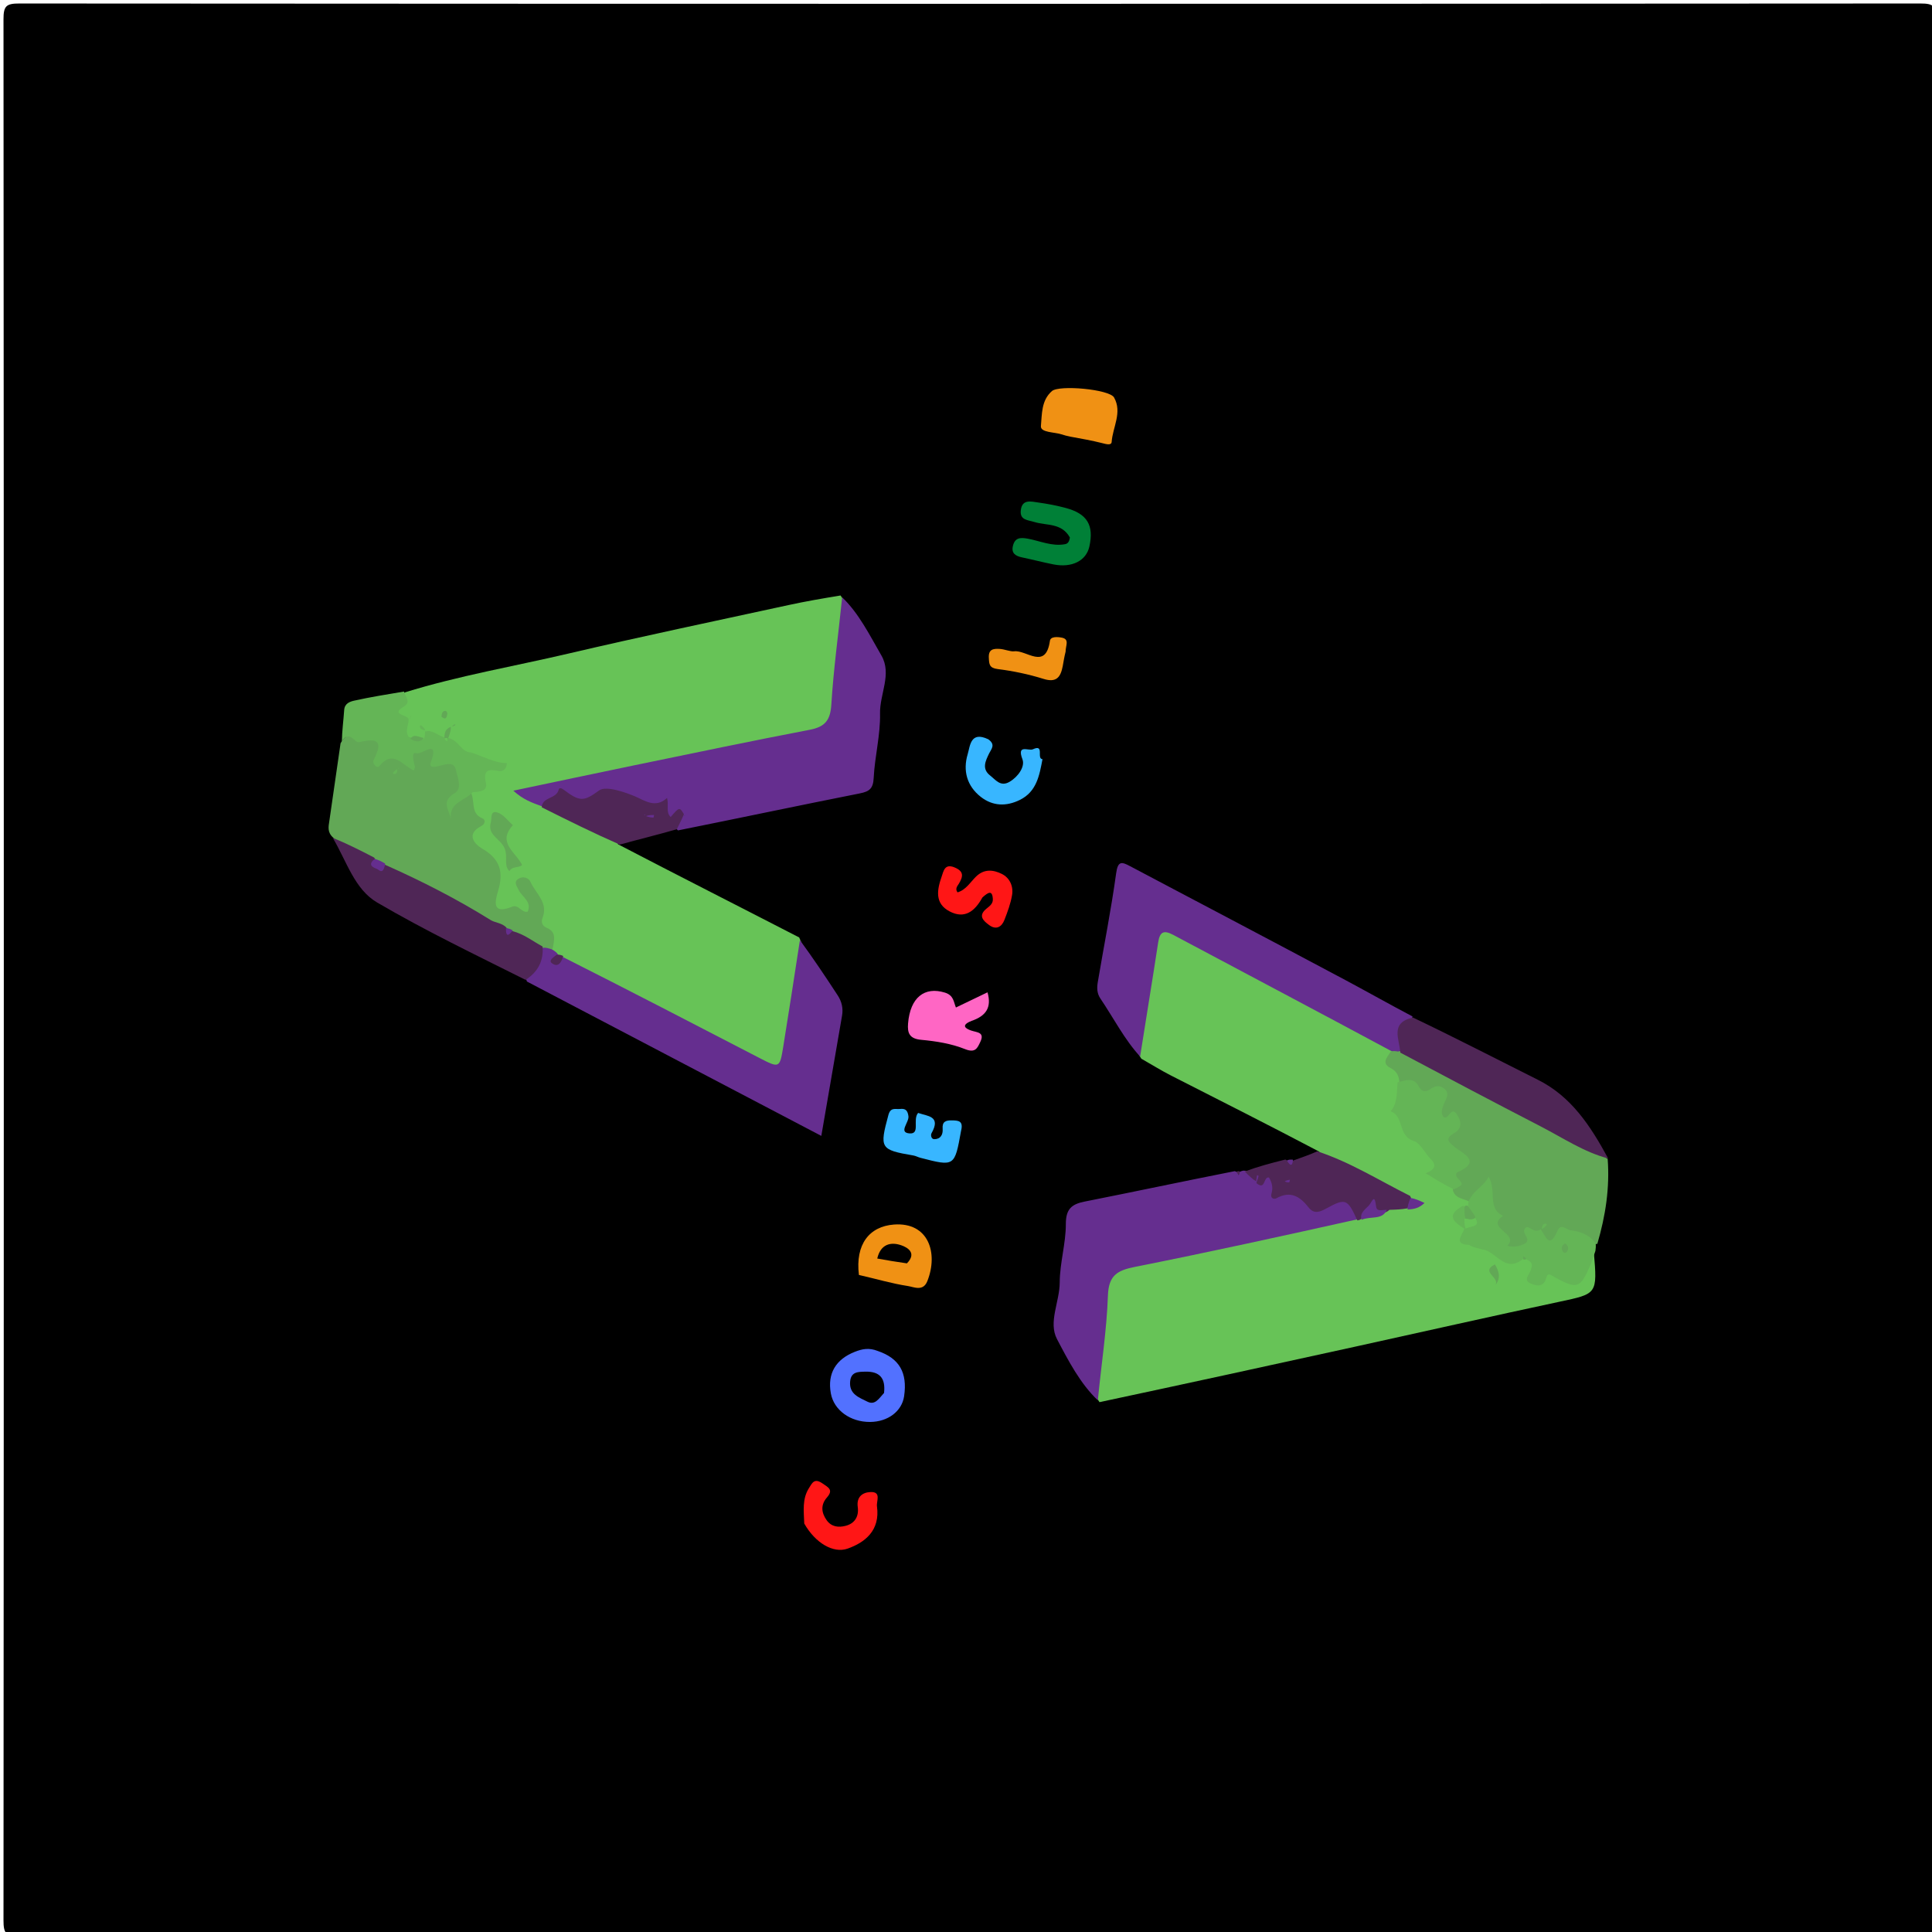 <svg version="1.1" id="Layer_1" xmlns="http://www.w3.org/2000/svg" xmlns:xlink="http://www.w3.org/1999/xlink" x="0px" y="0px"
	 width="100%" viewBox="0 0 500 500" enable-background="new 0 0 500 500" xml:space="preserve">
<path fill="#000000" opacity="1" stroke="none" 
	d="
M236,501 
	C158.667,501 81.833,500.971 5,501.096 
	C1.576,501.102 0.903,500.424 0.905,497 
	C1.014,333 1.014,169 0.905,5 
	C0.903,1.577 1.576,0.903 5,0.905 
	C169,1.014 333,1.014 497,0.905 
	C500.423,0.903 501.097,1.575 501.095,5 
	C500.986,169 500.986,333 501.095,497 
	C501.097,500.422 500.425,501.101 497,501.096 
	C410.167,500.974 323.333,501 236,501 
z"/>
<path fill="#67C357" opacity="1" stroke="none" 
	d="
M159.961,218.505 
	C175.628,226.673 191.121,234.507 206.829,242.611 
	C209.651,248.476 207.214,254.019 206.729,259.548 
	C206.412,263.165 205.591,266.763 204.966,270.365 
	C203.825,276.935 201.241,278.439 195.312,275.526 
	C183.513,269.73 171.963,263.44 160.319,257.342 
	C155.755,254.952 151.082,252.747 146.297,249.926 
	C145.304,249.292 144.666,248.836 143.666,248.221 
	C142.963,247.659 142.617,247.285 142.119,246.557 
	C140.23,241.638 137.962,237.209 138.01,232.085 
	C138.36,234.55 138.977,236.957 135.426,237.467 
	C130.72,238.144 127.214,236.26 126.734,232.887 
	C126.542,231.544 126.796,230.208 127.044,228.919 
	C127.603,226.016 126.89,223.767 124.466,221.919 
	C121.764,219.858 120.45,217.208 121.349,213.613 
	C122.033,210.873 120.185,208.072 121.344,204.937 
	C122.892,203.173 123.258,201.092 124.36,199.567 
	C126.1,197.158 123.569,197.877 122.671,197.066 
	C122.152,196.844 121.948,196.75 121.426,196.537 
	C118.756,195.769 117.074,194.345 115.969,191.822 
	C115.794,191.386 115.758,191.219 115.628,190.761 
	C115.478,190.77 115.335,191.02 114.888,191.373 
	C113.717,191.904 112.829,191.604 111.477,191.241 
	C110.691,191.295 110.388,191.424 109.851,191.726 
	C108.368,192.307 107.137,192.018 105.605,191.735 
	C104.066,190.798 103.918,189.543 103.891,187.948 
	C103.796,187.497 103.736,187.321 103.523,186.903 
	C100.348,183.711 102.227,181.545 104.748,179.194 
	C118.771,174.858 132.964,172.456 146.952,169.178 
	C165.942,164.727 185.038,160.729 204.099,156.583 
	C208.42,155.643 212.781,154.893 217.54,154.109 
	C220.629,158.345 219.28,162.918 218.95,167.278 
	C218.525,172.893 217.843,178.506 216.989,184.087 
	C216.405,187.897 214.011,190.049 210.486,190.767 
	C192.446,194.44 174.484,198.481 156.347,201.708 
	C151.211,202.622 145.827,202.768 140.909,204.97 
	C139.902,205.421 138.925,205.437 140.106,207.031 
	C145.33,209.437 150.243,211.662 155.001,214.21 
	C156.856,215.204 158.929,215.961 159.961,218.505 
z"/>
<path fill="#67C357" opacity="1" stroke="none" 
	d="
M412.48,323.991 
	C413.41,334.962 413.376,334.802 403.537,336.901 
	C385.911,340.66 368.334,344.647 350.73,348.513 
	C328.806,353.327 306.877,358.114 284.547,362.876 
	C282.479,359.845 282.191,356.752 282.628,353.309 
	C283.462,346.753 284.022,340.159 284.742,333.584 
	C285.22,329.212 287.474,326.933 291.439,326.133 
	C307.824,322.825 324.094,318.952 340.556,316.026 
	C343.321,315.535 345.934,314.328 349.206,314.366 
	C349.884,314.401 350.151,314.402 350.81,314.382 
	C353.605,313.828 356.148,313.738 358.533,311.958 
	C359.966,311.27 361.144,311.097 362.657,311.107 
	C363.21,311.001 363.562,311.589 363.541,310.895 
	C355.933,306.754 347.888,303.861 341.235,297.948 
	C328.37,291.175 315.63,284.755 302.92,278.275 
	C300.451,277.016 298.098,275.528 295.376,273.992 
	C293.771,271.753 293.684,269.458 293.896,267.114 
	C294.571,259.649 296.008,252.295 297.436,244.96 
	C298.412,239.951 301.469,238.417 305.907,240.759 
	C323.131,249.852 340.625,258.434 357.618,267.965 
	C358.643,268.54 359.522,269.306 360.448,270.558 
	C360.4,274.052 363.122,276.278 363.362,279.647 
	C362.443,286.711 364.261,292.286 369.923,296.43 
	C371.23,297.386 372.521,298.953 372.437,300.549 
	C372.277,303.581 374.452,304.783 376.42,306.661 
	C377.448,308.41 379.383,308.656 380.354,310.435 
	C380.525,310.991 380.551,311.225 380.502,311.799 
	C380.304,312.332 380.181,312.525 379.811,312.943 
	C377.081,314.26 378.095,315.629 379.426,317.262 
	C379.948,318.182 380.081,318.949 380.727,319.752 
	C381.091,320.026 381.254,320.121 381.693,320.331 
	C386.004,320.996 388.599,325.495 393.534,324.537 
	C394.118,324.544 394.352,324.552 394.934,324.593 
	C395.61,324.689 396.129,324.741 396.181,324.949 
	C397.405,329.844 402.177,327.935 405.098,329.562 
	C406.592,330.394 407.831,329.449 408.797,328.057 
	C409.801,326.611 410.222,324.654 412.48,323.991 
z"/>
<path fill="#652E8F" opacity="1" stroke="none" 
	d="
M140.229,208.661 
	C137.687,207.744 135.376,206.942 132.854,204.63 
	C143.807,202.328 153.937,200.164 164.083,198.073 
	C179.232,194.952 194.37,191.772 209.561,188.865 
	C213.544,188.102 214.902,186.392 215.153,182.3 
	C215.714,173.181 216.977,164.105 217.954,154.587 
	C222.264,158.711 225.03,164.315 228.109,169.644 
	C230.885,174.448 227.644,179.614 227.753,184.68 
	C227.872,190.204 226.391,195.745 226.112,201.304 
	C225.974,204.051 225.058,204.828 222.518,205.332 
	C206.948,208.418 191.418,211.705 175.463,214.909 
	C174.242,213.931 174.803,213.054 175.145,211.84 
	C174.938,212.844 173.532,212.667 173.32,212.291 
	C170.716,207.676 164.75,210.119 161.566,206.562 
	C160.395,205.253 158.228,206.363 156.871,206.88 
	C152.772,208.443 148.771,209.12 144.441,208.014 
	C143.265,207.714 141.895,208.55 140.229,208.661 
z"/>
<path fill="#652E8F" opacity="1" stroke="none" 
	d="
M351.25,315.567 
	C331.904,319.881 312.81,324.073 293.64,327.886 
	C289.114,328.786 286.91,330.099 286.729,335.298 
	C286.419,344.212 285.026,353.088 284.116,362.409 
	C279.582,358.083 276.514,352.217 273.541,346.538 
	C271.255,342.171 274.241,336.879 274.254,331.918 
	C274.268,326.872 275.847,321.829 275.839,316.786 
	C275.833,312.937 277.289,311.643 280.696,310.968 
	C293.531,308.424 306.33,305.7 319.546,303.09 
	C320.387,303.351 320.499,303.738 320.501,304.182 
	C320.54,303.954 320.529,303.721 320.805,303.313 
	C321.049,303.133 321.512,303.006 321.747,302.957 
	C322.828,302.995 323.682,303.042 324.763,303.484 
	C325.239,303.633 325.434,303.675 325.934,303.667 
	C327.224,303.449 328.765,303.056 329.042,303.889 
	C330.977,309.718 338.029,306.394 340.908,310.67 
	C341.561,311.641 343.331,310.188 344.587,309.849 
	C349.024,308.653 351.081,310.282 351.25,315.567 
z"/>
<path fill="#62A856" opacity="1" stroke="none" 
	d="
M121.705,204.795 
	C123.15,207.162 121.542,210.445 124.874,211.801 
	C125.737,212.152 125.55,213.265 124.607,213.75 
	C120.397,215.915 122.869,218.516 124.867,219.672 
	C129.473,222.335 130.359,225.789 128.918,230.521 
	C128.003,233.527 127.399,236.718 132.49,234.669 
	C134.27,233.953 134.914,236.314 136.57,235.935 
	C137.693,233.301 135.133,232.186 134.264,230.384 
	C133.787,229.393 132.788,228.215 134.251,227.367 
	C135.364,226.722 136.807,227.129 137.3,228.243 
	C138.626,231.243 141.991,233.606 140.398,237.587 
	C139.954,238.696 140.424,239.682 141.414,240.081 
	C144.013,241.129 143.481,243.08 143.052,245.393 
	C142.628,246.459 141.949,246.575 140.851,246.505 
	C137.587,246.154 135.402,244.3 132.726,242.701 
	C131.896,242.086 131.328,241.698 130.362,241.307 
	C123.965,239.039 118.555,235.556 112.925,232.549 
	C108.726,230.307 104.458,228.191 100.003,225.673 
	C98.719,224.816 97.704,224.203 96.315,223.526 
	C92.055,222.426 89.273,219.697 86.252,216.807 
	C84.641,215.387 85.022,213.913 85.237,212.443 
	C86.189,205.901 87.116,199.355 88.132,192.382 
	C90.292,188.249 96.035,188.351 98.824,192.142 
	C101.226,195.406 102.814,195.52 106.417,193.588 
	C108.603,192.416 111.17,191.982 113.373,193.998 
	C116.33,196.705 121.616,197.781 120.096,203.624 
	C119.63,205.415 118.265,206.287 116.519,207.068 
	C118.525,206.633 119.389,204.486 121.705,204.795 
z"/>
<path fill="#652E8F" opacity="1" stroke="none" 
	d="
M360.31,272.139 
	C341.264,261.902 322.427,251.96 303.629,241.946 
	C301.111,240.605 300.146,241.18 299.726,243.95 
	C298.256,253.653 296.632,263.333 295.064,273.43 
	C291.047,269.086 288.236,263.534 284.777,258.414 
	C283.839,257.025 283.869,255.562 284.114,254.11 
	C285.694,244.741 287.565,235.415 288.857,226.009 
	C289.306,222.738 290.304,223.015 292.47,224.167 
	C299.889,228.11 307.332,232.007 314.759,235.933 
	C325.966,241.858 337.184,247.762 348.364,253.737 
	C354.016,256.757 359.595,259.912 365.559,263.057 
	C364.894,266.148 363.852,269.179 362.186,272.272 
	C361.436,272.578 360.981,272.554 360.31,272.139 
z"/>
<path fill="#652E8F" opacity="1" stroke="none" 
	d="
M140.509,245.263 
	C141.31,245.214 141.881,245.401 142.746,245.661 
	C143.356,245.971 143.673,246.209 144.17,246.682 
	C144.544,247.316 144.854,247.577 145.596,247.635 
	C162.736,256.287 179.561,265.001 196.383,273.721 
	C201.739,276.497 201.79,276.513 202.718,270.803 
	C204.182,261.786 205.565,252.756 207.014,243.306 
	C210.306,247.793 213.594,252.687 216.813,257.627 
	C217.829,259.187 218.254,260.94 217.924,262.842 
	C216.161,273.001 214.417,283.164 212.556,293.97 
	C187.135,280.628 161.916,267.392 136.373,254.018 
	C134.494,249.59 138.632,248.174 140.509,245.263 
z"/>
<path fill="#62A856" opacity="1" stroke="none" 
	d="
M359.921,272.153 
	C360.554,271.936 361.019,272.004 361.832,272.135 
	C364.68,271.212 366.742,272.543 368.782,273.581 
	C382.422,280.521 395.946,287.684 409.45,294.886 
	C411.83,296.155 413.575,298.218 416.065,299.931 
	C416.623,307.449 415.522,314.614 413.386,321.914 
	C411.737,322.178 410.457,321.931 409.284,321.33 
	C407.151,320.236 405.149,319.595 403.052,321.551 
	C401.49,323.008 400.066,322.102 398.665,320.625 
	C398.489,320.439 398.109,320.197 397.892,320.215 
	C396.827,320.736 396.636,321.83 395.481,322.444 
	C394.903,322.944 394.242,321.713 393.994,323.1 
	C389.695,324.707 387.798,323.452 386.197,318.147 
	C385.682,316.439 385.35,314.62 385.154,312.886 
	C384.736,309.196 382.981,309.722 380.345,311.004 
	C378.767,310.153 376.904,310.295 376.08,308.317 
	C375.317,304.324 378.34,300.006 374.065,296.932 
	C373.686,296.66 373.3,295.907 373.481,295.619 
	C375.885,291.8 371.165,289.465 371.552,286.093 
	C371.728,284.557 370.85,284.111 369.479,283.979 
	C366.718,283.713 364.579,282.049 362.175,280.302 
	C362.088,278.343 361.379,277.18 359.896,276.423 
	C357.503,275.202 358.838,273.803 359.921,272.153 
z"/>
<path fill="#4F2656" opacity="1" stroke="none" 
	d="
M416.188,299.801 
	C409.998,298.206 404.487,294.484 398.64,291.466 
	C386.601,285.251 374.621,278.921 362.398,272.418 
	C362.181,268.91 359.639,264.66 365.679,263.34 
	C376.606,268.56 387.27,274.074 398.004,279.447 
	C406.662,283.781 411.606,291.36 416.188,299.801 
z"/>
<path fill="#4F2656" opacity="1" stroke="none" 
	d="
M140.42,244.953 
	C140.708,248.669 139.246,251.495 136.031,253.595 
	C123.198,247.172 110.102,240.883 97.606,233.57 
	C91.745,230.14 89.713,222.895 86.131,216.857 
	C89.594,218.228 93.06,219.99 96.835,221.936 
	C97.528,223.113 98.171,223.781 99.586,223.775 
	C109.144,228.012 118.236,232.668 126.915,238.069 
	C128.101,238.808 129.437,238.745 130.758,239.767 
	C131.358,240.464 131.77,240.818 132.616,240.971 
	C135.595,241.733 137.739,243.508 140.42,244.953 
z"/>
<path fill="#64B556" opacity="1" stroke="none" 
	d="
M122.368,204.996 
	C120.283,207.274 116.194,207.649 116.696,211.841 
	C116.131,209.455 114.137,207.327 117.601,205.328 
	C119.729,204.1 118.426,201.338 118.022,199.385 
	C117.544,197.072 115.621,197.724 113.966,198.136 
	C112.964,198.385 110.852,199.012 111.481,197.318 
	C113.861,190.913 109.09,195.369 107.864,194.96 
	C106.79,194.601 106.594,195.421 107.381,198.412 
	C107.45,198.673 107.215,199.014 107.098,199.391 
	C104.236,198.214 101.822,193.774 98.137,198.297 
	C97.575,198.986 96.19,197.64 96.739,196.58 
	C99.197,191.839 97.742,190.882 92.96,192.077 
	C91.799,192.368 90.451,188.714 88.475,191.885 
	C88.509,189.225 88.89,186.503 89.073,183.768 
	C89.191,182.002 90.605,181.565 91.717,181.316 
	C95.823,180.397 99.989,179.746 104.552,178.968 
	C104.823,180.244 106.526,181.668 104.505,182.87 
	C101.142,184.869 104.899,184.905 105.705,185.927 
	C105.995,187.521 104.607,188.899 105.785,190.754 
	C107.17,190.908 108.247,191.555 109.705,191.229 
	C109.987,190.58 109.987,190.132 110,189.336 
	C111.82,188.745 112.928,190.159 115.17,190.909 
	C118.687,190.917 119.092,194.718 121.942,194.742 
	C125.117,195.762 127.936,197.451 131.185,197.501 
	C131.087,199.25 129.977,199.709 129.101,199.531 
	C126.347,198.971 124.993,199.265 125.759,202.657 
	C126.209,204.653 124.344,204.944 122.368,204.996 
z"/>
<path fill="#4F2656" opacity="1" stroke="none" 
	d="
M351.276,315.833 
	C348.745,310.279 348.231,310.044 343.432,312.651 
	C341.749,313.565 340.158,314.405 338.636,312.454 
	C336.455,309.658 333.979,308.088 330.366,310.098 
	C329.756,310.438 328.666,310.199 329.067,308.859 
	C329.509,307.381 329.193,306.013 328.404,304.729 
	C326.873,304.49 327.604,308.166 325.159,306.202 
	C325.217,305.797 325.359,305.557 325.411,305.273 
	C325.462,304.992 325.446,305.087 325.195,305.792 
	C324.124,305.162 323.223,304.3 322.152,303.172 
	C325.405,301.966 328.828,301.025 332.641,300.091 
	C333.435,300.518 333.909,300.687 334.699,300.337 
	C336.85,299.549 338.785,298.923 340.909,297.956 
	C349.343,300.712 356.789,305.423 364.919,309.492 
	C365.704,310.829 365.268,311.689 364.199,312.721 
	C362.61,313.016 361.301,313.05 359.598,313.103 
	C357.414,315.196 354.081,312.429 352.267,315.469 
	C351.845,315.737 351.686,315.788 351.276,315.833 
z"/>
<path fill="#64B556" opacity="1" stroke="none" 
	d="
M398.729,318.119 
	C400.102,320.091 401.002,323.317 403.039,318.592 
	C403.97,316.433 405.355,318.253 406.402,318.382 
	C408.832,318.683 411.212,319.396 412.964,321.802 
	C413.028,322.564 412.993,322.991 412.891,323.732 
	C412.375,325.268 411.988,326.516 411.466,327.706 
	C408.957,333.417 408.142,333.694 402.376,330.565 
	C401.473,330.075 400.601,329.125 400.182,330.678 
	C399.406,333.556 397.162,332.649 395.871,332.029 
	C394.248,331.249 395.816,329.766 396.181,328.635 
	C396.506,327.63 396.799,326.741 395.286,326.072 
	C394.613,325.694 394.507,325.285 394.499,324.834 
	C394.457,325.068 394.47,325.306 394.222,325.765 
	C389.774,329.47 387.448,324.372 384.24,323.483 
	C383.112,323.171 381.617,323.016 380.221,322.193 
	C376.279,321.994 378.111,320.117 378.978,318.001 
	C379.294,316.832 379.583,316.296 379.617,315.379 
	C379.537,314.227 379.359,313.381 379.822,312.271 
	C380,311.998 379.999,311.51 379.998,311.267 
	C380.938,308.192 383.843,307.334 385.261,304.52 
	C387.421,308.248 384.784,312.693 389.005,314.67 
	C384.272,317.857 393.192,319.145 390.176,322.35 
	C389.992,322.545 392.304,322.894 393.751,322.213 
	C397.432,321.066 393.028,319.118 394.934,317.659 
	C395.887,317.171 397.036,319.4 398.729,318.119 
z"/>
<path fill="#4F2656" opacity="1" stroke="none" 
	d="
M140.2,208.922 
	C140.372,206.113 144.028,206.882 144.607,204.294 
	C144.705,203.855 145.284,203.931 145.804,204.322 
	C150.043,207.51 151.031,207.513 155.064,204.556 
	C156.904,203.206 162.38,205.264 164.377,206.115 
	C166.763,207.132 169.665,209.308 172.637,206.497 
	C173.155,208.462 172.24,210.186 173.574,211.445 
	C175.769,208.849 175.887,208.814 176.998,210.721 
	C176.434,212.088 175.856,213.193 175.165,214.595 
	C170.253,216.037 165.455,217.181 160.396,218.582 
	C153.594,215.6 147.053,212.361 140.2,208.922 
z"/>
<path fill="#5271FF" opacity="1" stroke="none" 
	d="
M227.175,349.635 
	C232.765,351.543 234.871,355.242 233.987,361.322 
	C233.418,365.232 229.807,367.969 225.177,368 
	C220.057,368.034 215.812,364.946 215.023,360.612 
	C214.077,355.417 216.342,351.781 221.206,349.858 
	C223.16,349.085 224.91,348.74 227.175,349.635 
z"/>
<path fill="#F09114" opacity="1" stroke="none" 
	d="
M277.114,113.024 
	C276.066,112.826 275.442,112.64 274.825,112.435 
	C272.879,111.79 269.224,111.982 269.388,110.254 
	C269.674,107.254 269.447,103.631 272.249,101.203 
	C274.128,99.575 287.121,100.729 288.322,102.873 
	C290.493,106.751 287.963,110.538 287.697,114.369 
	C287.627,115.383 286.14,114.904 285.159,114.658 
	C282.642,114.025 280.083,113.561 277.114,113.024 
z"/>
<path fill="#FF66C4" opacity="1" stroke="none" 
	d="
M251.444,264.203 
	C248.477,265.378 250.009,266.247 251.318,266.696 
	C252.846,267.221 254.916,267.089 253.704,269.641 
	C252.94,271.251 252.428,272.587 249.743,271.506 
	C246.2,270.081 242.234,269.458 238.393,269.102 
	C235.345,268.82 234.801,267.329 235.006,264.859 
	C235.564,258.132 239.27,255.259 244.527,256.881 
	C246.82,257.589 246.774,259.236 247.391,260.742 
	C250.127,259.427 252.735,258.173 255.57,256.81 
	C256.675,260.734 255.211,262.907 251.444,264.203 
z"/>
<path fill="#F09114" opacity="1" stroke="none" 
	d="
M222.286,329.957 
	C221.311,322.005 225.001,317.387 231.348,316.911 
	C240.32,316.237 242.879,324.3 239.993,331.557 
	C238.894,334.32 236.503,333.055 234.936,332.817 
	C230.809,332.189 226.773,330.973 222.286,329.957 
z"/>
<path fill="#008037" opacity="1" stroke="none" 
	d="
M276.883,139.103 
	C274.746,135.271 270.863,136.069 267.747,135.108 
	C265.935,134.549 263.903,134.627 264.182,132.072 
	C264.507,129.103 266.862,129.791 268.701,130.048 
	C271.131,130.387 273.562,130.846 275.928,131.492 
	C281.399,132.984 283.139,135.965 281.928,141.443 
	C281.114,145.128 277.419,147.009 272.651,146.07 
	C269.921,145.533 267.226,144.821 264.502,144.254 
	C262.827,143.905 261.671,143.188 262.148,141.259 
	C262.66,139.19 263.969,139.043 265.94,139.399 
	C269.144,139.979 272.239,141.465 275.623,140.837 
	C276.362,140.7 276.724,140.2 276.883,139.103 
z"/>
<path fill="#FF1616" opacity="1" stroke="none" 
	d="
M208.141,394.289 
	C208.012,390.939 207.608,387.969 209.292,385.229 
	C210.197,383.758 210.742,382.448 212.854,383.905 
	C214.387,384.962 215.755,385.554 214.005,387.555 
	C212.38,389.415 212.527,391.423 213.925,393.411 
	C215.185,395.204 217.061,395.343 218.832,394.888 
	C221.204,394.28 222.323,392.476 221.984,390.001 
	C221.628,387.406 223.19,386.227 225.286,386.142 
	C228.177,386.024 226.772,388.501 226.957,389.843 
	C227.827,396.135 223.79,399.222 219.345,400.785 
	C215.674,402.076 211.006,399.35 208.141,394.289 
z"/>
<path fill="#FF1616" opacity="1" stroke="none" 
	d="
M254.248,232.266 
	C252.205,235.974 249.582,237.847 245.799,235.889 
	C241.815,233.828 242.516,230.234 243.706,226.84 
	C244.189,225.463 244.463,223.417 247.044,224.49 
	C249.48,225.503 249.286,226.801 248.158,228.693 
	C247.847,229.214 247.066,229.988 247.809,230.944 
	C250.012,230.291 251.115,228.298 252.605,226.851 
	C254.741,224.776 257.115,225.1 259.283,226.176 
	C261.31,227.182 262.296,229.355 261.927,231.606 
	C261.566,233.816 260.758,235.979 259.941,238.082 
	C259.224,239.925 257.779,240.72 256.012,239.421 
	C254.526,238.328 252.998,237.016 255.332,235.131 
	C256.068,234.537 256.991,233.897 256.947,232.745 
	C256.849,230.234 255.731,230.917 254.248,232.266 
z"/>
<path fill="#38B6FF" opacity="1" stroke="none" 
	d="
M248.722,292.661 
	C247.057,301.928 247.056,301.931 238.212,299.642 
	C237.588,299.48 237.002,299.144 236.372,299.037 
	C227.759,297.57 227.593,297.162 229.918,288.556 
	C230.482,286.47 231.752,287.13 232.918,287.001 
	C234.262,286.851 234.884,287.276 235.103,288.858 
	C235.324,290.448 232.462,293.063 235.335,293.323 
	C238.291,293.591 236.084,289.788 237.608,288.023 
	C240.036,288.888 243.611,288.792 241.081,293.273 
	C240.794,293.782 241.023,294.825 241.791,294.821 
	C243.434,294.812 244.071,293.619 243.956,292.144 
	C243.812,290.297 244.711,289.928 246.322,289.953 
	C247.986,289.978 249.394,290.026 248.722,292.661 
z"/>
<path fill="#38B6FF" opacity="1" stroke="none" 
	d="
M255.765,191.325 
	C257.74,192.724 256.535,193.854 256,194.96 
	C255.043,196.937 254.013,198.959 256.255,200.709 
	C257.694,201.831 258.934,203.724 261.303,202.314 
	C263.576,200.961 265.306,198.353 264.613,196.523 
	C263.072,192.458 266.216,194.428 267.303,193.919 
	C270.426,192.458 268.173,196.382 269.798,196.475 
	C269.001,200.63 268.31,204.858 263.945,207.015 
	C260.42,208.758 256.9,208.646 253.803,206.212 
	C250.222,203.398 249.168,199.433 250.43,195.202 
	C251.076,193.041 251.141,189.13 255.765,191.325 
z"/>
<path fill="#F09114" opacity="1" stroke="none" 
	d="
M275.778,168.642 
	C275.395,170.138 275.253,171.267 275.038,172.381 
	C274.504,175.146 273.49,176.771 270.064,175.698 
	C266.215,174.493 262.205,173.654 258.203,173.152 
	C256.018,172.878 255.998,171.9 255.908,170.266 
	C255.787,168.053 257,167.833 258.697,167.934 
	C260.011,168.013 261.503,168.685 262.475,168.557 
	C265.605,168.145 270.62,173.528 271.718,165.856 
	C271.887,164.672 273.695,164.803 274.823,165.028 
	C276.868,165.436 275.756,167.123 275.778,168.642 
z"/>
<path fill="#652E8F" opacity="1" stroke="none" 
	d="
M334.605,300.12 
	C334.571,301.405 334.121,302.202 333.063,300.358 
	C333.452,300.087 333.872,300.075 334.605,300.12 
z"/>
<path fill="#4F2656" opacity="1" stroke="none" 
	d="
M320.774,303.104 
	C320.821,303.533 320.899,304.713 319.998,303.332 
	C320.133,303.116 320.316,303.096 320.774,303.104 
z"/>
<path fill="#62A856" opacity="1" stroke="none" 
	d="
M130.83,220.327 
	C130.269,217.205 126.005,216.48 127.008,212.92 
	C127.322,211.802 126.774,209.673 128.726,210.267 
	C130.257,210.733 131.419,212.414 132.745,213.555 
	C128.533,218.122 133.558,220.572 135.127,223.876 
	C134.177,224.698 132.574,224.096 131.832,225.445 
	C130.405,224.005 131.287,222.229 130.83,220.327 
z"/>
<path fill="#4F2656" opacity="1" stroke="none" 
	d="
M145.764,247.411 
	C145.335,248.913 144.581,250.472 142.918,249.347 
	C141.816,248.601 143.142,247.831 144.065,247.077 
	C144.773,247.028 145.195,247.14 145.764,247.411 
z"/>
<path fill="#62A856" opacity="1" stroke="none" 
	d="
M114.244,185.502 
	C114.304,184.576 114.517,183.939 115.35,183.969 
	C115.51,183.974 115.825,184.507 115.774,184.729 
	C115.604,185.463 115.551,186.544 114.244,185.502 
z"/>
<path fill="#62A856" opacity="1" stroke="none" 
	d="
M109.68,190.976 
	C108.918,192.032 107.752,192.192 106.24,191.214 
	C107.098,189.814 108.243,190.747 109.68,190.976 
z"/>
<path fill="#62A856" opacity="1" stroke="none" 
	d="
M116.68,188.092 
	C116.753,188.807 116.503,189.612 116.12,190.706 
	C115.987,190.995 116.002,190.998 115.999,190.992 
	C115.831,191.199 115.667,191.412 115.256,191.304 
	C115.011,190.982 115,190.995 115.009,190.991 
	C115.063,189.86 115.061,188.71 116.68,188.092 
z"/>
<path fill="#64B556" opacity="1" stroke="none" 
	d="
M109.993,189.006 
	C109.397,188.854 108.696,188.826 108.661,187.98 
	C108.657,187.872 108.937,187.653 108.943,187.658 
	C109.273,187.929 109.588,188.218 109.958,188.746 
	C110.012,188.987 110,189 109.993,189.006 
z"/>
<path fill="#64B556" opacity="1" stroke="none" 
	d="
M105.993,185.993 
	C106.151,185.688 106.315,185.39 106.478,185.092 
	C106.42,185.32 106.361,185.547 106.157,185.891 
	C106.012,186.007 105.999,185.999 105.993,185.993 
z"/>
<path fill="#62A856" opacity="1" stroke="none" 
	d="
M116.999,187.999 
	C117.202,187.816 117.394,187.619 117.616,187.465 
	C117.67,187.427 117.822,187.531 117.929,187.57 
	C117.744,187.703 117.559,187.837 117.189,187.987 
	C117.003,188.003 117,188 116.999,187.999 
z"/>
<path fill="#62A856" opacity="1" stroke="none" 
	d="
M131.489,230.481 
	C131.513,230.471 131.465,230.491 131.489,230.481 
z"/>
<path fill="#62A856" opacity="1" stroke="none" 
	d="
M127.482,218.51 
	C127.471,218.485 127.492,218.534 127.482,218.51 
z"/>
<path fill="#64B556" opacity="1" stroke="none" 
	d="
M361.719,280.079 
	C363.913,279.584 365.884,278.698 367.19,281.207 
	C367.802,282.382 368.847,282.817 370.092,281.899 
	C371.277,281.024 372.58,280.759 373.762,281.73 
	C375.371,283.051 374.128,284.445 373.64,285.784 
	C373.239,286.884 372.769,287.969 373.547,289.073 
	C374.967,290.027 375.482,286.022 377.057,288.427 
	C378.157,290.105 378.506,291.949 376.432,293.179 
	C373.875,294.695 374.721,295.434 376.615,296.964 
	C378.546,298.525 383.536,300.524 377.303,303.316 
	C376.577,303.641 376.797,304.421 377.296,304.974 
	C378.748,306.583 378.751,306.581 376.238,307.789 
	C373.757,306.609 371.522,305.216 368.974,303.628 
	C370.972,302.831 372.147,301.801 370.205,299.882 
	C368.683,298.379 367.605,295.797 365.858,295.275 
	C361.735,294.044 363.43,288.866 359.895,287.591 
	C361.77,285.396 361.399,282.734 361.719,280.079 
z"/>
<path fill="#652E8F" opacity="1" stroke="none" 
	d="
M352.376,315.677 
	C351.85,313.919 353.188,313.106 354.22,312.03 
	C355.079,311.133 355.723,308.602 356.131,312.226 
	C356.295,313.674 357.648,313.08 358.886,313.117 
	C357.778,315.814 354.834,314.654 352.376,315.677 
z"/>
<path fill="#64B556" opacity="1" stroke="none" 
	d="
M379.001,317.999 
	C376.317,316.314 373.985,314.586 378.643,312.03 
	C379.51,312.67 379.789,313.428 380.003,314.644 
	C380.182,315.893 380.01,316.669 379.257,317.685 
	C378.998,318.002 379,318 379.001,317.999 
z"/>
<path fill="#62A856" opacity="1" stroke="none" 
	d="
M386.895,327.219 
	C388.057,329.222 388.47,331.019 386.742,332.873 
	C388.859,330.741 382.763,329.283 386.895,327.219 
z"/>
<path fill="#652E8F" opacity="1" stroke="none" 
	d="
M364.275,313.001 
	C364.242,312.112 364.566,311.241 365.031,310.047 
	C366.196,310.193 367.221,310.661 368.664,311.321 
	C367.335,312.594 366.057,312.958 364.275,313.001 
z"/>
<path fill="#62A856" opacity="1" stroke="none" 
	d="
M379.226,315.337 
	C379.001,314.257 379.001,313.506 379.004,312.38 
	C379.005,312.005 379.502,312.002 379.751,312 
	C380.516,312.867 381.032,313.737 381.778,314.805 
	C381.72,317.393 380.583,316.521 379.226,315.337 
z"/>
<path fill="#62A856" opacity="1" stroke="none" 
	d="
M394.255,325.991 
	C394.204,325.592 394.057,324.405 394.963,325.788 
	C394.989,325.988 394.499,325.992 394.255,325.991 
z"/>
<path fill="#4F2656" opacity="1" stroke="none" 
	d="
M176.991,211.007 
	C176.983,211.013 177.326,211.181 177.326,211.181 
	C177.326,211.181 177.089,211.172 177.05,211.078 
	C177.011,210.984 176.999,211 176.991,211.007 
z"/>
<path fill="#4F2656" opacity="1" stroke="none" 
	d="
M322.517,306.53 
	C322.479,306.549 322.554,306.511 322.517,306.53 
z"/>
<path fill="#652E8F" opacity="1" stroke="none" 
	d="
M99.696,223.514 
	C99.438,224.629 99.184,226.204 97.796,225.001 
	C97.505,224.748 94.545,224.191 96.983,222.296 
	C97.935,222.521 98.726,222.922 99.696,223.514 
z"/>
<path fill="#652E8F" opacity="1" stroke="none" 
	d="
M132.707,240.794 
	C132.022,241.598 130.925,243.133 130.93,240.252 
	C131.517,240.205 132.019,240.4 132.707,240.794 
z"/>
<path fill="#64B556" opacity="1" stroke="none" 
	d="
M102.761,199.049 
	C102.865,199.613 102.82,200.311 101.975,200.338 
	C101.866,200.341 101.647,200.062 101.654,200.053 
	C101.921,199.718 102.208,199.399 102.761,199.049 
z"/>
<path fill="#64B556" opacity="1" stroke="none" 
	d="
M102.989,198.983 
	C102.977,198.969 103.191,198.685 103.191,198.685 
	C103.191,198.685 103.19,198.924 103.109,198.972 
	C103.029,199.021 103,198.998 102.989,198.983 
z"/>
<path fill="#64B556" opacity="1" stroke="none" 
	d="
M398.988,317.987 
	C399.145,317.389 399.181,316.689 400.021,316.66 
	C400.13,316.657 400.348,316.933 400.341,316.942 
	C400.076,317.276 399.791,317.593 399.269,317.97 
	C399.03,318.028 399.001,318.001 398.988,317.987 
z"/>
<path fill="#64B556" opacity="1" stroke="none" 
	d="
M394.001,321.999 
	C394.001,321.999 393.706,321.821 393.706,321.821 
	C393.706,321.821 393.918,321.836 393.958,321.919 
	C393.999,322.001 394,322 394.001,321.999 
z"/>
<path fill="#652E8F" opacity="1" stroke="none" 
	d="
M130.483,244.474 
	C130.517,244.458 130.449,244.491 130.483,244.474 
z"/>
<path fill="#67C357" opacity="1" stroke="none" 
	d="
M115.035,191.186 
	C115.011,190.982 115.504,190.984 115.75,190.985 
	C115.796,191.38 115.95,192.595 115.035,191.186 
z"/>
<path fill="#67C357" opacity="1" stroke="none" 
	d="
M122,195 
	C122.001,195.001 121.825,195.29 121.825,195.29 
	C121.825,195.29 121.838,195.081 121.919,195.04 
	C121.999,194.999 122,195 122,195 
z"/>
<path fill="#652E8F" opacity="1" stroke="none" 
	d="
M332.491,305.718 
	C332.971,305.445 333.398,305.378 333.826,305.311 
	C333.766,305.549 333.727,305.981 333.643,305.99 
	C333.248,306.032 332.841,305.957 332.491,305.718 
z"/>
<path fill="#652E8F" opacity="1" stroke="none" 
	d="
M325.015,306.016 
	C325.123,305.397 325.222,304.769 325.32,304.141 
	C325.462,304.198 325.733,304.282 325.727,304.308 
	C325.633,304.763 325.504,305.212 325.184,305.828 
	C324.984,305.993 325.006,306.006 325.015,306.016 
z"/>
<path fill="#62A856" opacity="1" stroke="none" 
	d="
M405.028,321.801 
	C405.978,322.424 406.008,323.165 405.557,323.876 
	C405.258,324.348 404.719,324.333 404.439,323.85 
	C404.02,323.128 404.04,322.386 405.028,321.801 
z"/>
<path fill="#67C357" opacity="1" stroke="none" 
	d="
M379.001,315.382 
	C379.844,315.309 380.637,315.971 381.808,315.191 
	C383.236,317.621 380.776,317.224 379.317,317.954 
	C379,317.254 379.001,316.505 379.001,315.382 
z"/>
<path fill="#67C357" opacity="1" stroke="none" 
	d="
M380.001,322.001 
	C380.002,322.002 380.173,321.712 380.173,321.712 
	C380.173,321.712 380.158,321.918 380.078,321.958 
	C379.998,321.999 380,322 380.001,322.001 
z"/>
<path fill="#652E8F" opacity="1" stroke="none" 
	d="
M167.183,211.203 
	C167.767,210.957 168.523,210.929 169.279,210.901 
	C169.223,211.145 169.16,211.602 169.113,211.6 
	C168.526,211.579 167.94,211.492 167.183,211.203 
z"/>
<path fill="#652E8F" opacity="1" stroke="none" 
	d="
M164.517,212.469 
	C164.533,212.502 164.502,212.436 164.517,212.469 
z"/>
<path fill="#652E8F" opacity="1" stroke="none" 
	d="
M166.994,211.004 
	C166.987,211.01 166.637,210.771 166.637,210.771 
	C166.637,210.771 166.928,210.776 166.97,210.88 
	C167.012,210.985 167.001,210.999 166.994,211.004 
z"/>
<path fill="#000000" opacity="1" stroke="none" 
	d="
M228.787,360.499 
	C227.446,361.939 226.478,363.749 224.489,362.752 
	C222.337,361.672 219.741,360.823 220.01,357.575 
	C220.226,354.98 222.078,355.023 223.994,354.985 
	C227.557,354.914 229.24,356.553 228.787,360.499 
z"/>
<path fill="#000000" opacity="1" stroke="none" 
	d="
M234.706,326.957 
	C231.942,326.574 229.593,326.159 227.033,325.708 
	C227.878,322.007 230.494,321.315 233.267,322.282 
	C234.853,322.835 237.348,324.263 234.706,326.957 
z"/>
</svg>